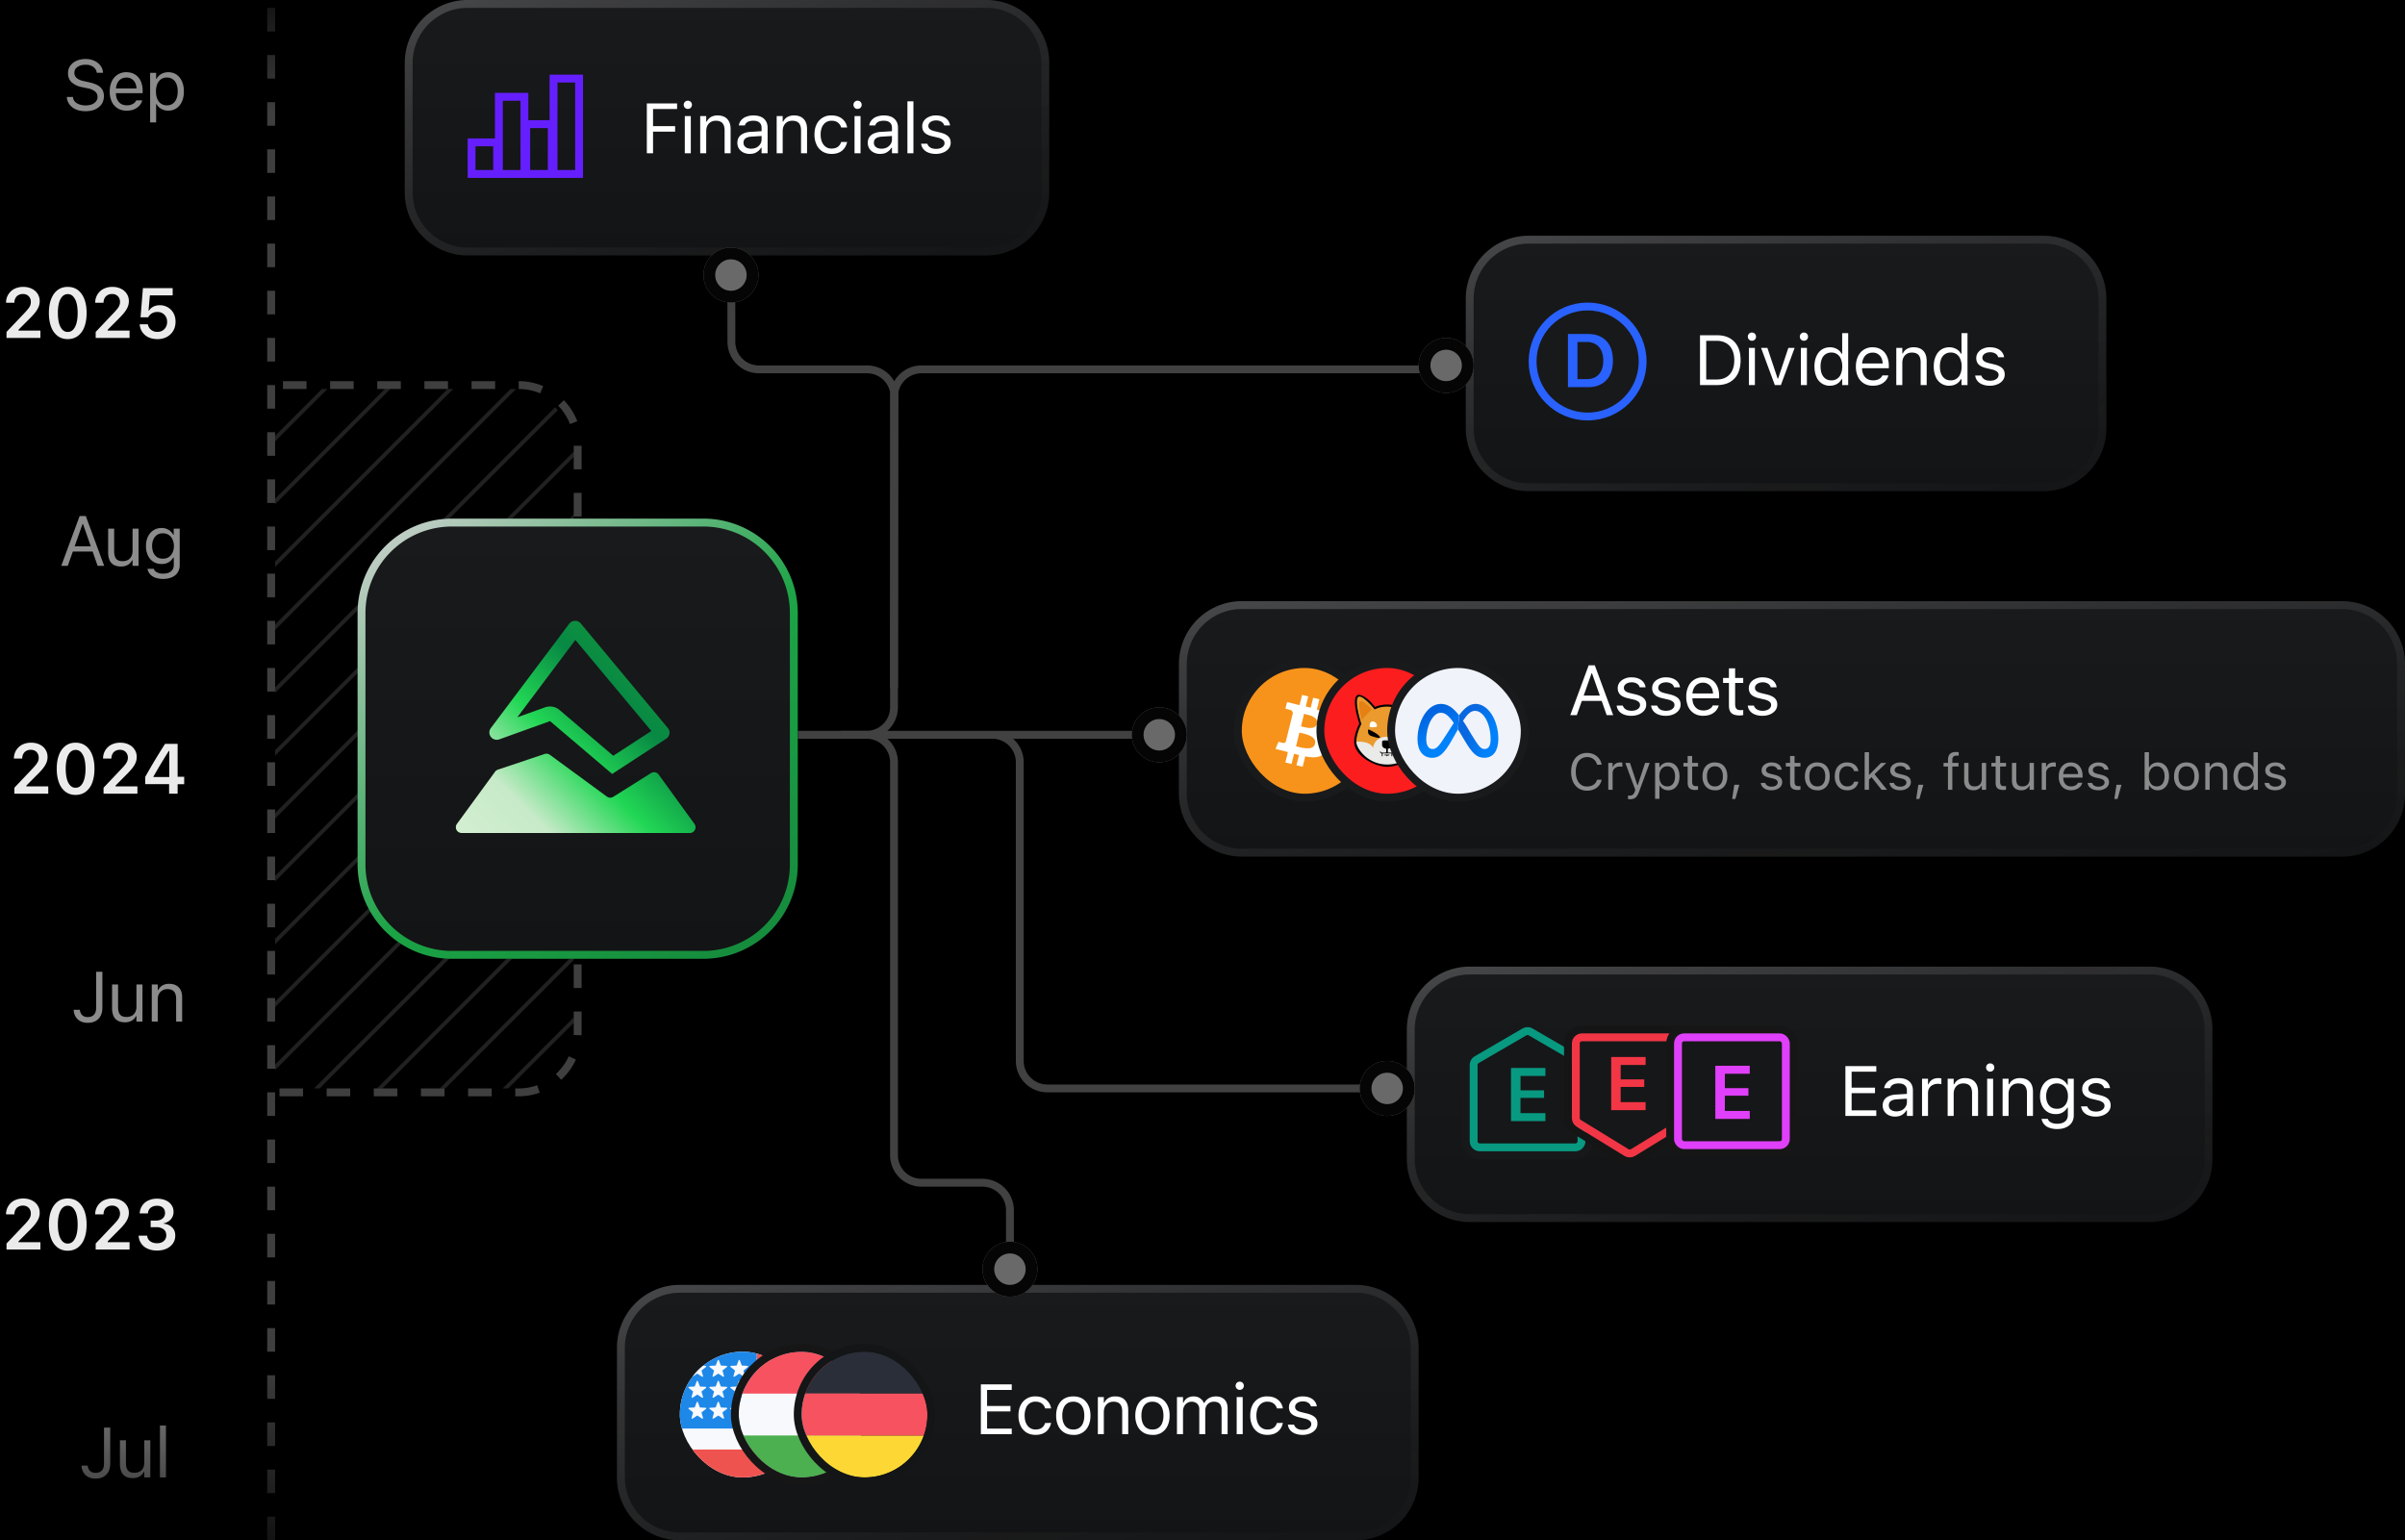 <svg xmlns="http://www.w3.org/2000/svg" width="612" height="392" fill="none" viewBox="0 0 612 392"><path fill="#000" d="M0 0h612v392H0z"/><path stroke="#414141" stroke-width="2" d="M214 187h120M214 187h38.5a7 7 0 0 1 7 7v76a7 7 0 0 0 7 7H392M214 187h6.5a7 7 0 0 0 7-7v-79a7 7 0 0 1 7-7H374"/><path stroke="#414141" stroke-width="2" d="M203 187h17.5a7 7 0 0 1 7 7v100a7 7 0 0 0 7 7H250a7 7 0 0 1 7 7v37M227.5 175l.12-73.99a7 7 0 0 0-7-7.01h-27.5a7 7 0 0 1-7-6.99L186 6"/><g stroke="#414141" clip-path="url(#a1trm4gwj)" opacity=".5"><path d="M118.27 63.35-19.62 201.24M126.27 71.35-11.62 209.24M134.27 79.35-3.62 217.24M142.27 87.35 4.38 225.24M150.27 95.35 12.38 233.24M158.27 103.35 20.38 241.24M166.27 111.35 28.38 249.24M174.27 119.35 36.38 257.24M182.27 127.35 44.38 265.24M190.27 135.35 52.38 273.24M198.27 143.35 60.38 281.24M206.27 151.35 68.38 289.24M214.27 159.35 76.38 297.24M222.27 167.35 84.38 305.24M230.27 175.35 92.38 313.24"/></g><path stroke="#696969" stroke-dasharray="6 6" stroke-width="2" d="M72 98h60a15 15 0 0 1 15 15v150a15 15 0 0 1-15 15H70" opacity=".6"/><path fill="#EBEBEB" d="M1.66 86v-1.53l4.05-4.26q.85-.87 1.3-1.43.47-.55.66-1 .18-.45.18-.92v-.02q0-.6-.25-1.04a1.7 1.7 0 0 0-.7-.72q-.45-.26-1.08-.26t-1.13.28q-.5.27-.76.78-.27.48-.27 1.14l-.01.03H1.54v-.03a3.9 3.9 0 0 1 2.1-3.5 5 5 0 0 1 2.3-.51q1.2 0 2.14.47.95.45 1.47 1.27.55.81.55 1.89v.03q0 .72-.27 1.4t-.9 1.49-1.77 1.9l-3.05 3.07.6-1.02v1.02l-.6-.4h6.17V86zM17.23 86.3q-1.5 0-2.56-.8a5 5 0 0 1-1.65-2.3q-.58-1.5-.58-3.54v-.01q0-2.06.58-3.54.57-1.48 1.65-2.3 1.07-.8 2.56-.8 1.5 0 2.58.8 1.07.82 1.65 2.3.58 1.5.58 3.54v.01q0 2.05-.58 3.55a5 5 0 0 1-1.65 2.29q-1.07.8-2.58.8m0-1.82q.81 0 1.37-.58t.86-1.65.3-2.59v-.01q0-1.5-.3-2.58a4 4 0 0 0-.86-1.64 1.8 1.8 0 0 0-1.37-.58q-.78 0-1.35.58-.56.57-.86 1.64t-.29 2.58v.01q0 1.5.29 2.59.3 1.06.86 1.65t1.35.58M24.35 86v-1.53l4.04-4.26q.85-.87 1.31-1.43.48-.55.65-1 .2-.45.19-.92v-.02q0-.6-.25-1.04a1.7 1.7 0 0 0-.7-.72q-.45-.26-1.08-.26t-1.13.28q-.5.27-.76.78-.27.48-.27 1.14l-.01.03h-2.11v-.03a3.9 3.9 0 0 1 2.1-3.5 5 5 0 0 1 2.3-.51q1.2 0 2.14.47.94.45 1.47 1.27.55.81.55 1.89v.03q0 .72-.27 1.4t-.9 1.49q-.65.8-1.77 1.9l-3.05 3.07.6-1.02v1.02l-.6-.4h6.17V86zM40.04 86.3q-1.3 0-2.27-.47a3.84 3.84 0 0 1-2.21-3.19l-.01-.11h2.09v.07q.1.5.42.94a2.4 2.4 0 0 0 1.99.92q.73 0 1.29-.32.55-.33.87-.9t.32-1.32v-.02q0-.73-.32-1.3t-.87-.88q-.56-.33-1.28-.33-.53 0-.98.16a2.5 2.5 0 0 0-1.37 1.2h-1.94l.6-7.43h7.57v1.85h-5.8l-.34 3.86h.14q.26-.43.67-.73.4-.3.91-.46.52-.16 1.1-.16a4 4 0 0 1 2.1.54q.91.54 1.43 1.48t.52 2.16v.02q0 1.3-.59 2.31-.6 1-1.63 1.56-1.05.56-2.41.56M3.66 202v-1.53l4.05-4.26q.84-.87 1.3-1.43t.66-1 .18-.92v-.02q0-.6-.25-1.04a1.7 1.7 0 0 0-.7-.72q-.45-.26-1.08-.26t-1.13.28q-.5.27-.76.78-.27.48-.27 1.14l-.01.03H3.54v-.03a3.9 3.9 0 0 1 2.1-3.5 5 5 0 0 1 2.3-.51q1.2 0 2.14.47.95.45 1.47 1.27.55.82.55 1.89v.03q0 .72-.27 1.4t-.9 1.49-1.77 1.9l-3.05 3.07.6-1.02v1.02l-.6-.4h6.17V202zM19.23 202.3q-1.5 0-2.56-.8a5 5 0 0 1-1.65-2.3q-.58-1.5-.58-3.54v-.01q0-2.06.58-3.54.57-1.48 1.65-2.3 1.07-.8 2.56-.8 1.5 0 2.58.8 1.07.82 1.65 2.3.58 1.5.58 3.54v.01q0 2.05-.58 3.55a5 5 0 0 1-1.65 2.29q-1.07.8-2.58.8m0-1.82q.81 0 1.37-.58.56-.59.86-1.65.3-1.09.3-2.59v-.01q0-1.5-.3-2.58a4 4 0 0 0-.86-1.64 1.8 1.8 0 0 0-1.37-.58q-.78 0-1.35.58-.56.56-.86 1.64t-.29 2.58v.01q0 1.5.29 2.59.3 1.06.86 1.65t1.35.58M26.35 202v-1.53l4.04-4.26q.85-.87 1.31-1.43t.65-1 .19-.92v-.02q0-.6-.25-1.04a1.7 1.7 0 0 0-.7-.72q-.45-.26-1.08-.26t-1.13.28q-.5.27-.76.78-.27.48-.27 1.14l-.01.03h-2.11v-.03a3.9 3.9 0 0 1 2.1-3.5 5 5 0 0 1 2.3-.51q1.2 0 2.14.47.94.45 1.47 1.27.55.82.55 1.89v.03q0 .72-.27 1.4t-.9 1.49q-.65.8-1.77 1.9l-3.05 3.07.6-1.02v1.02l-.6-.4h6.17V202zM43.03 202v-2.44h-6.07v-1.85a162 162 0 0 1 5.04-8.4h3.2v8.38h1.67v1.88H45.2V202zm-3.98-4.25h4.03v-6.62h-.13l-.78 1.23-1.59 2.62-1.53 2.64zM1.66 318v-1.53l4.05-4.26q.85-.87 1.3-1.43.47-.55.66-1 .18-.44.18-.92v-.02q0-.6-.25-1.04a1.7 1.7 0 0 0-.7-.72q-.45-.26-1.08-.26t-1.13.28q-.5.27-.76.77-.27.5-.27 1.15l-.01.03H1.54v-.03a3.9 3.9 0 0 1 2.1-3.5 5 5 0 0 1 2.3-.51q1.2 0 2.14.47.95.45 1.47 1.27.55.83.55 1.89v.03q0 .72-.27 1.4t-.9 1.49-1.77 1.9l-3.05 3.07.6-1.02v1.02l-.6-.4h6.17V318zM17.23 318.3q-1.5 0-2.56-.8a5 5 0 0 1-1.65-2.3q-.58-1.5-.58-3.54v-.01q0-2.06.58-3.54.57-1.48 1.65-2.3 1.07-.8 2.56-.8 1.5 0 2.58.8 1.07.82 1.65 2.3.58 1.5.58 3.54v.01q0 2.06-.58 3.54a5 5 0 0 1-1.65 2.3q-1.07.8-2.58.8m0-1.82q.81 0 1.37-.58.56-.59.86-1.65.3-1.08.3-2.59v-.01q0-1.5-.3-2.58a4 4 0 0 0-.86-1.64 1.8 1.8 0 0 0-1.37-.58q-.78 0-1.35.58-.56.57-.86 1.64t-.29 2.58v.01q0 1.5.29 2.59.3 1.06.86 1.65t1.35.58M24.35 318v-1.53l4.04-4.26q.85-.87 1.31-1.43.48-.55.65-1 .2-.44.19-.92v-.02q0-.6-.25-1.04a1.7 1.7 0 0 0-.7-.72q-.45-.26-1.08-.26t-1.13.28q-.5.27-.76.77-.27.5-.27 1.15l-.01.03h-2.11v-.03a3.9 3.9 0 0 1 2.1-3.5 5 5 0 0 1 2.3-.51q1.2 0 2.14.47.94.45 1.47 1.27.55.83.55 1.89v.03q0 .72-.27 1.4t-.9 1.49q-.65.8-1.77 1.9l-3.05 3.07.6-1.02v1.02l-.6-.4h6.17V318zM39.96 318.26q-1.36 0-2.38-.47a3.74 3.74 0 0 1-2.29-3.2v-.12h2.16l.01.1q.06.53.37.94.33.42.87.65.55.24 1.25.24.72 0 1.24-.25t.82-.7.3-1.05v-.01q0-1-.68-1.54a3 3 0 0 0-1.84-.54h-1.45v-1.68h1.4q.69 0 1.19-.25t.79-.67q.27-.42.28-.98v-.02q0-.59-.25-1-.24-.4-.7-.63t-1.12-.22q-.63 0-1.13.23a1.9 1.9 0 0 0-1.14 1.62l-.01.09h-2.1v-.1q.1-1.11.67-1.91.56-.82 1.52-1.27a5 5 0 0 1 2.2-.46q1.28 0 2.23.43.95.42 1.46 1.17.53.75.53 1.75v.02a2.8 2.8 0 0 1-1.26 2.38q-.6.4-1.32.55v.05q1.35.13 2.19.93t.83 2.1v.03q0 1.1-.59 1.97a4 4 0 0 1-1.62 1.33q-1.05.49-2.43.49"/><path fill="#8C8C8C" d="M21.76 28.3q-1.4 0-2.43-.45a4 4 0 0 1-1.63-1.25 3.6 3.6 0 0 1-.7-1.83v-.1h1.57l.01.1q.06.65.49 1.1.42.45 1.14.71a5 5 0 0 0 3.16-.01q.67-.29 1.07-.78.38-.48.38-1.13 0-.8-.58-1.34a4 4 0 0 0-1.89-.83l-1.4-.3a5.5 5.5 0 0 1-2.78-1.3 3.1 3.1 0 0 1-.86-2.28q0-1.05.57-1.87.57-.81 1.57-1.26 1.02-.46 2.32-.46 1.28 0 2.24.46.98.45 1.55 1.22.58.76.64 1.71l.01.12h-1.58l-.02-.11q-.08-.56-.45-1-.37-.45-.99-.7-.6-.26-1.44-.24-.8 0-1.42.25-.64.25-1.02.7-.36.47-.36 1.13 0 .77.56 1.28a4 4 0 0 0 1.85.8l1.4.32q1.34.3 2.14.76a3 3 0 0 1 1.18 1.14q.38.66.38 1.58 0 1.2-.58 2.06a4 4 0 0 1-1.63 1.33q-1.05.47-2.47.47M32.26 28.17q-1.35 0-2.32-.6a4 4 0 0 1-1.5-1.69 6 6 0 0 1-.52-2.57v-.01q0-1.47.52-2.58A4 4 0 0 1 29.92 19a4 4 0 0 1 2.24-.62q1.29 0 2.22.6.94.59 1.42 1.65.5 1.07.5 2.48v.6h-7.58V22.5h6.8l-.76 1.12V23q0-1.12-.33-1.84a2.4 2.4 0 0 0-2.28-1.42q-.75 0-1.36.37-.6.36-.95 1.1a4 4 0 0 0-.35 1.79v.6q0 1.02.34 1.73.34.7.97 1.1.63.37 1.5.37.64 0 1.1-.17.48-.18.8-.45.3-.27.42-.56l.04-.08h1.53l-.02.07a3 3 0 0 1-.44.95q-.3.45-.81.82-.49.36-1.16.58-.68.2-1.5.2M38.2 31.16V18.54h1.53v1.51h.13a3 3 0 0 1 1.73-1.47q.56-.2 1.22-.2 1.2 0 2.1.6.88.61 1.38 1.7.5 1.11.5 2.58v.02q0 1.49-.5 2.58-.5 1.1-1.39 1.7t-2.09.6q-.65 0-1.23-.2a4 4 0 0 1-1.02-.58q-.45-.36-.7-.87h-.13v4.65zm4.26-4.35q.87 0 1.48-.42.62-.44.95-1.22.33-.8.33-1.89v-.02q0-1.1-.33-1.9a2.6 2.6 0 0 0-.95-1.2q-.6-.43-1.48-.43-.85 0-1.48.43-.61.44-.96 1.22a5 5 0 0 0-.33 1.88v.02q0 1.08.33 1.88.34.8.96 1.22.63.43 1.48.43M15.59 144l4.68-12.68h1.2v2.04H21L17.25 144zm2.12-3.63.49-1.34h5.73l.5 1.34zm7.13 3.63-3.72-10.64v-2.04h.71L26.51 144zM30.78 144.17q-1.07 0-1.8-.4a2.6 2.6 0 0 1-1.1-1.2 5 5 0 0 1-.36-1.9v-6.13h1.53v5.76q0 1.26.5 1.89t1.63.62a3 3 0 0 0 1.09-.18q.49-.18.8-.53.34-.34.5-.84t.16-1.12v-5.6h1.53V144h-1.53v-1.4h-.13q-.24.48-.64.85-.39.34-.94.53-.54.2-1.24.19M41.52 147.34a6 6 0 0 1-2-.33 3 3 0 0 1-1.35-.9 2.7 2.7 0 0 1-.63-1.35l.01-.01h1.59q.14.55.75.88.6.36 1.63.36 1.27 0 1.98-.58.72-.58.72-1.63v-1.88h-.14a3.2 3.2 0 0 1-2.97 1.63q-1.2 0-2.11-.58-.9-.59-1.37-1.61a5.5 5.5 0 0 1-.48-2.37v-.01q0-1.34.48-2.36.5-1.04 1.39-1.63.9-.6 2.12-.6.67 0 1.24.22.56.21.99.6.44.38.73.92h.1v-1.57h1.53v9.32q0 1.05-.52 1.84-.5.78-1.45 1.2-.96.44-2.24.44m-.08-5.16a2.7 2.7 0 0 0 1.5-.4q.63-.42.96-1.14.35-.72.35-1.67v-.01q0-.94-.35-1.68a2.7 2.7 0 0 0-.95-1.14 2.7 2.7 0 0 0-1.5-.41 2.6 2.6 0 0 0-1.5.41q-.6.42-.92 1.15a4 4 0 0 0-.32 1.67v.01q0 .95.32 1.67t.93 1.14q.6.4 1.48.4M22.32 260.3q-.83 0-1.47-.24a3.1 3.1 0 0 1-1.8-1.68q-.25-.57-.3-1.26l-.01-.13h1.58v.1q.06.46.29.87t.65.64q.42.24 1.05.24 1.05 0 1.6-.6.56-.62.56-1.78v-9.14h1.58v9.16q0 1.2-.45 2.05-.44.85-1.27 1.31t-2.01.46M31.78 260.17q-1.08 0-1.8-.4a2.6 2.6 0 0 1-1.1-1.2 5 5 0 0 1-.36-1.9v-6.13h1.53v5.76q0 1.26.49 1.89.5.63 1.63.62a3 3 0 0 0 1.1-.18q.48-.18.8-.53t.49-.84.16-1.12v-5.6h1.53V260h-1.53v-1.4h-.13q-.24.48-.63.85a3 3 0 0 1-.94.53q-.55.2-1.24.19M38.62 260v-9.46h1.52v1.42h.14q.36-.75 1.03-1.16a3.3 3.3 0 0 1 1.74-.42q1.59 0 2.44.91.86.9.86 2.58V260h-1.53v-5.76q0-1.28-.54-1.9-.54-.6-1.67-.61-.75 0-1.3.33-.55.32-.87.92-.3.59-.3 1.42v5.6zM24.32 376.3q-.83 0-1.47-.24a3.1 3.1 0 0 1-1.8-1.68q-.25-.57-.3-1.26l-.01-.13h1.58v.1q.06.46.29.87t.65.64q.42.24 1.05.24 1.05 0 1.6-.6.56-.62.56-1.78v-9.14h1.58v9.16q0 1.2-.45 2.05-.44.85-1.27 1.31t-2.01.46m9.46-.13q-1.08 0-1.8-.4a2.6 2.6 0 0 1-1.1-1.2 5 5 0 0 1-.36-1.9v-6.13h1.53v5.76q0 1.26.49 1.89.5.63 1.63.62a3 3 0 0 0 1.1-.18q.48-.18.8-.53t.49-.84.16-1.12v-5.6h1.53V376h-1.53v-1.4h-.13q-.24.48-.63.85a3 3 0 0 1-.94.53q-.55.2-1.24.19m6.92-.17v-13.21h1.53V376z"/><path fill="url(#b1trm4gwj)" d="M300 169a16 16 0 0 1 16-16h280a16 16 0 0 1 16 16v33a16 16 0 0 1-16 16H316a16 16 0 0 1-16-16z"/><path fill="url(#c1trm4gwj)" fill-opacity=".2" d="M596 216v2H316v-2zm14-14v-33a14 14 0 0 0-14-14H316a14 14 0 0 0-14 14v33a14 14 0 0 0 14 14v2h-.41A16 16 0 0 1 300 202.4L300 202v-33a16 16 0 0 1 15.59-16H596.4A16 16 0 0 1 612 169v33.41A16 16 0 0 1 596.4 218H596v-2a14 14 0 0 0 14-14"/><path fill="#fff" d="m399.59 182 4.68-12.68h1.2v2.04H405L401.25 182zm2.12-3.63.49-1.34h5.73l.5 1.34zm7.14 3.63-3.73-10.64v-2.04h.71l4.68 12.68zM415.13 182.17q-1.06 0-1.87-.32a3 3 0 0 1-1.3-.9q-.48-.6-.57-1.38h1.57q.19.6.74.96.57.36 1.48.36.64 0 1.12-.18.48-.2.76-.52.28-.33.28-.76v-.01q0-.5-.38-.82a3 3 0 0 0-1.25-.56l-1.47-.35a5 5 0 0 1-1.46-.54q-.57-.34-.84-.84a2.4 2.4 0 0 1-.28-1.17v-.01q0-.8.46-1.42t1.26-.97a4 4 0 0 1 1.8-.36q1 0 1.76.31.77.3 1.24.89.46.57.57 1.34h-1.5q-.14-.56-.68-.92a2.5 2.5 0 0 0-1.4-.35q-.55 0-1 .19-.43.17-.69.49-.25.3-.25.73v.01q0 .32.17.57.16.24.5.43.36.18.91.32l1.46.35q1.33.33 1.99.94t.65 1.62v.02q0 .84-.5 1.49-.5.63-1.36 1a5 5 0 0 1-1.92.36M423.89 182.17q-1.06 0-1.87-.32a3 3 0 0 1-1.3-.9q-.47-.6-.57-1.38h1.57q.2.6.74.96.57.36 1.48.36.64 0 1.12-.18.49-.2.76-.52.28-.33.28-.76v-.01q0-.5-.38-.82a3 3 0 0 0-1.25-.56l-1.47-.35a5 5 0 0 1-1.46-.54q-.57-.34-.84-.84a2.4 2.4 0 0 1-.27-1.17v-.01q0-.8.45-1.42.46-.62 1.26-.97a4 4 0 0 1 1.8-.36q1 0 1.76.31.77.3 1.24.89.46.57.57 1.34H426a1.5 1.5 0 0 0-.68-.92 2.5 2.5 0 0 0-1.4-.35q-.55 0-1 .19-.44.17-.69.49-.25.3-.25.73v.01q0 .32.17.57.16.24.5.43.36.18.91.32l1.46.35q1.34.33 1.99.94t.65 1.62v.02q0 .84-.5 1.49-.5.63-1.36 1a5 5 0 0 1-1.92.36M433.43 182.17q-1.35 0-2.32-.6a4 4 0 0 1-1.5-1.69 6 6 0 0 1-.51-2.57v-.01a6 6 0 0 1 .52-2.58 4 4 0 0 1 1.47-1.72 4 4 0 0 1 2.25-.62q1.3 0 2.2.6.94.58 1.43 1.66.5 1.05.5 2.47v.6h-7.58v-1.22h6.8l-.75 1.11v-.6q0-1.12-.34-1.84a2.4 2.4 0 0 0-2.27-1.42q-.77 0-1.37.37-.6.36-.95 1.1a4 4 0 0 0-.35 1.79v.6q0 1.02.34 1.73.35.7.97 1.1.63.38 1.5.38.64 0 1.11-.18t.79-.45.43-.56l.03-.08h1.53l-.02.07a3 3 0 0 1-.44.95q-.3.45-.8.82t-1.17.58q-.66.2-1.5.2M442.72 182.08q-1.45 0-2.11-.59-.65-.6-.65-1.94v-5.74h-1.49v-1.27h1.49v-2.45h1.58v2.45h2.06v1.27h-2.06v5.37q0 .82.32 1.19.31.35 1.04.36a6 6 0 0 0 .7-.04v1.3a9 9 0 0 1-.88.09M448.48 182.17q-1.05 0-1.86-.32a3 3 0 0 1-1.3-.9q-.48-.6-.57-1.38h1.56q.2.6.75.96.57.36 1.48.36.63 0 1.11-.18.5-.2.77-.52.28-.33.28-.76v-.01q0-.5-.39-.82a3 3 0 0 0-1.25-.56l-1.46-.35a5 5 0 0 1-1.46-.54q-.57-.34-.85-.84a2.4 2.4 0 0 1-.27-1.17v-.01q0-.8.46-1.42a3 3 0 0 1 1.25-.97 4 4 0 0 1 1.8-.36q1 0 1.76.31.78.3 1.24.89.48.57.57 1.34h-1.5q-.14-.56-.68-.92a2.5 2.5 0 0 0-1.4-.35q-.55 0-1 .19-.42.17-.68.49-.25.3-.25.73v.01q0 .32.16.57.17.24.51.43.36.18.9.32l1.47.35q1.33.33 1.98.94t.65 1.62v.02q0 .84-.5 1.49-.5.63-1.35 1a5 5 0 0 1-1.93.36"/><g fill="#fff" opacity=".5"><path d="M403.86 201.22a4 4 0 0 1-2.16-.59 4 4 0 0 1-1.4-1.66 6 6 0 0 1-.49-2.54v-.01q0-1.49.5-2.55.49-1.08 1.39-1.66a4 4 0 0 1 2.15-.59q.97 0 1.75.38.8.38 1.3 1.05.52.67.66 1.54l-.01.02h-1.15v-.02a2.5 2.5 0 0 0-2.55-1.91 2.6 2.6 0 0 0-2.51 1.75 5 5 0 0 0-.35 1.99v.01q0 1.14.35 1.98t.99 1.3 1.53.45q.63 0 1.16-.2t.87-.6q.36-.38.5-.9l.01-.02h1.16v.02a3.2 3.2 0 0 1-1.95 2.41q-.78.35-1.75.35M409.26 201v-6.84h1.1v1.01h.1q.2-.54.67-.83.47-.3 1.16-.3.16 0 .31.02l.24.02v1.07a3 3 0 0 0-.68-.06 2 2 0 0 0-.93.21 1.6 1.6 0 0 0-.64.58q-.23.38-.23.88V201zM414.78 203.4a3 3 0 0 1-.5-.04v-.9l.23.02h.24q.45 0 .76-.24.3-.24.5-.83l.12-.4-2.53-6.85h1.18l2.1 6.32-.43-.7h.52l-.44.7 2.1-6.32h1.16l-2.67 7.26q-.28.77-.6 1.2-.3.43-.72.6a3 3 0 0 1-1.02.18M421.17 203.29v-9.13h1.1v1.09h.1a2.3 2.3 0 0 1 1.26-1.07q.4-.14.88-.14.88 0 1.51.44.65.44 1 1.23.36.8.36 1.86v.02q0 1.06-.35 1.86-.37.8-1 1.23-.65.44-1.52.44-.46 0-.89-.15-.41-.15-.73-.41a2 2 0 0 1-.51-.64h-.1v3.37zm3.09-3.15q.63 0 1.07-.3t.68-.88q.24-.59.24-1.37v-.02q0-.8-.24-1.37a2 2 0 0 0-.68-.87q-.44-.32-1.07-.32t-1.07.31q-.45.31-.7.89-.24.57-.24 1.36v.02q0 .78.24 1.36.25.58.7.88t1.07.31M431.46 201.05q-1.05 0-1.53-.43-.47-.42-.47-1.4v-4.15h-1.08v-.91h1.08v-1.77h1.14v1.77h1.5v.91h-1.5v3.87q0 .6.23.87t.76.26h.25l.26-.02v.94zM436.4 201.12q-.97 0-1.69-.43-.7-.43-1.09-1.22a4 4 0 0 1-.38-1.88v-.02q0-1.1.38-1.89.4-.8 1.1-1.22a3 3 0 0 1 1.68-.42q.98 0 1.68.42.7.43 1.09 1.22.38.8.38 1.9t-.38 1.89a2.8 2.8 0 0 1-2.77 1.65m0-.98q.65 0 1.1-.3.44-.3.68-.88.24-.57.24-1.37v-.02q0-.81-.24-1.38a2 2 0 0 0-.68-.87q-.45-.3-1.1-.3t-1.1.3-.7.87q-.23.57-.23 1.38v.02q0 .8.24 1.37t.69.88 1.1.3M440.78 203.33l.55-3.61h1.27l-1 3.61zM450.77 201.12q-.76 0-1.35-.23-.57-.23-.94-.65-.35-.41-.4-.99h1.12q.15.44.55.69.4.26 1.06.26.46 0 .81-.13.36-.14.56-.38t.2-.55v-.01q0-.35-.28-.6-.28-.24-.91-.4l-1.06-.25q-.64-.15-1.06-.39a1.6 1.6 0 0 1-.6-.6q-.2-.37-.2-.85v-.01q0-.57.33-1.02.34-.45.91-.71.58-.27 1.3-.26.72 0 1.27.22.56.23.9.64t.42.97h-1.09q-.1-.4-.5-.66-.38-.25-1-.25-.4 0-.73.13-.3.13-.5.36a1 1 0 0 0-.18.53v.01q0 .23.12.4a1 1 0 0 0 .37.32q.26.14.66.23l1.05.26q.96.23 1.44.67.47.44.47 1.17v.02q0 .6-.36 1.08-.36.46-.98.72t-1.4.26M457.52 201.05q-1.06 0-1.53-.43-.48-.42-.47-1.4v-4.15h-1.08v-.91h1.08v-1.77h1.14v1.77h1.5v.91h-1.5v3.87q0 .6.23.87.22.27.76.26h.25l.26-.02v.94zM462.45 201.12q-.97 0-1.68-.43-.7-.43-1.1-1.22a4 4 0 0 1-.37-1.88v-.02q0-1.1.38-1.89.39-.8 1.09-1.22a3 3 0 0 1 1.68-.42q.97 0 1.68.42.71.43 1.09 1.22.39.8.39 1.9t-.39 1.89a2.8 2.8 0 0 1-2.77 1.65m0-.98q.65 0 1.1-.3t.69-.88.24-1.37v-.02q0-.81-.24-1.38a2 2 0 0 0-.69-.87q-.45-.3-1.1-.3t-1.1.3-.69.87q-.24.57-.23 1.38v.02q0 .8.23 1.37t.7.88q.44.3 1.1.3M470.04 201.12q-.96 0-1.66-.44-.7-.43-1.1-1.24a4 4 0 0 1-.38-1.88v-.01q0-1.07.38-1.86a2.9 2.9 0 0 1 2.76-1.65q.83 0 1.43.29a2.5 2.5 0 0 1 1.43 1.88v.04h-1.1v-.02a1.6 1.6 0 0 0-.58-.86q-.45-.36-1.18-.36a1.8 1.8 0 0 0-1.77 1.2q-.24.56-.24 1.34v.01q0 .78.25 1.37.25.58.7.9.45.3 1.06.31.68 0 1.13-.3t.62-.87l.02-.03h1.09l-.01.06q-.14.62-.5 1.1t-.94.75a3 3 0 0 1-1.4.27M474.5 201v-9.56h1.1V201zm4.31 0-2.67-3.35.81-.7 3.25 4.05zm-3.34-2.46-.05-1.4h.29l2.96-2.98H480l-3.25 3.13-.27.26zM483.51 201.12q-.75 0-1.34-.23t-.94-.65q-.35-.41-.41-.99h1.13q.13.44.54.69.41.26 1.06.26.46 0 .81-.13.36-.14.56-.38t.2-.55v-.01q0-.35-.27-.6-.29-.24-.92-.4l-1.06-.25q-.63-.15-1.05-.39a1.6 1.6 0 0 1-.61-.6q-.2-.37-.2-.85v-.01q0-.57.33-1.02.34-.45.92-.71.57-.27 1.3-.26.72 0 1.27.22.56.23.9.64t.41.97h-1.08q-.1-.4-.5-.66-.4-.25-1-.25-.42 0-.73.13-.32.13-.5.36a1 1 0 0 0-.19.53v.01q0 .23.12.4a1 1 0 0 0 .38.32q.26.14.65.23l1.06.26q.96.23 1.43.67.48.44.48 1.17v.02q0 .6-.37 1.08-.36.46-.98.72-.61.26-1.4.26M487.61 203.33l.56-3.61h1.26l-1 3.61zM495.7 201v-5.93h-1.13v-.91h1.14v-.76q0-.7.22-1.13.23-.46.67-.67t1.1-.22a4 4 0 0 1 .73.06v.88l-.23-.02h-.28q-.6 0-.85.28-.26.28-.26.85v.73h1.56v.91h-1.56V201zM502.18 201.12q-.78 0-1.3-.3a2 2 0 0 1-.8-.85 3 3 0 0 1-.26-1.38v-4.43h1.1v4.16q0 .92.36 1.37t1.18.45q.45 0 .8-.13.34-.14.58-.38.24-.25.35-.61.12-.36.12-.81v-4.05h1.1V201h-1.1v-1.02h-.1a2 2 0 0 1-.45.62q-.3.25-.69.39-.39.13-.9.13M509.83 201.05q-1.05 0-1.53-.43-.47-.42-.47-1.4v-4.15h-1.08v-.91h1.08v-1.77h1.14v1.77h1.5v.91h-1.5v3.87q0 .6.23.87.22.27.76.26h.25l.26-.02v.94zM514.33 201.12q-.77 0-1.3-.3a2 2 0 0 1-.8-.85 3 3 0 0 1-.25-1.38v-4.43h1.1v4.16q0 .92.36 1.37t1.18.45q.44 0 .8-.13.34-.14.58-.38.23-.25.35-.61t.12-.81v-4.05h1.1V201h-1.1v-1.02h-.1q-.17.36-.46.62-.28.25-.68.39-.39.13-.9.13M519.56 201v-6.84h1.1v1.01h.1q.2-.54.67-.83.47-.3 1.16-.3.15 0 .31.02l.24.02v1.07a3 3 0 0 0-.68-.06 2 2 0 0 0-.93.21 1.6 1.6 0 0 0-.64.58q-.23.38-.23.88V201zM527.03 201.12q-.98 0-1.68-.43-.7-.44-1.08-1.22a4 4 0 0 1-.37-1.87q0-1.06.37-1.86a3 3 0 0 1 1.07-1.25q.69-.45 1.62-.45t1.6.43 1.03 1.2.36 1.8v.43h-5.48V197h4.92l-.55.81v-.44q0-.81-.24-1.32a1.7 1.7 0 0 0-1.64-1.04q-.55 0-1 .27-.42.27-.68.8-.25.52-.25 1.3v.43q0 .73.24 1.25a1.8 1.8 0 0 0 1.79 1.07q.46 0 .8-.13t.57-.32q.23-.2.3-.4l.03-.06h1.1v.05a2 2 0 0 1-.32.68q-.22.32-.58.59-.36.25-.84.42-.49.15-1.09.15M533.94 201.12q-.76 0-1.35-.23-.58-.23-.94-.65-.35-.41-.41-.99h1.13q.14.44.54.69.41.26 1.06.26.46 0 .82-.13.35-.14.56-.38.2-.24.2-.55v-.01q0-.35-.28-.6-.29-.24-.91-.4l-1.07-.25q-.63-.15-1.05-.39a1.6 1.6 0 0 1-.6-.6q-.2-.37-.2-.85v-.01q0-.57.32-1.02.34-.45.92-.71.58-.27 1.3-.26.72 0 1.27.22.55.23.9.64.33.42.41.97h-1.08q-.1-.4-.5-.66-.39-.25-1-.25-.42 0-.73.13-.32.13-.5.36a1 1 0 0 0-.18.53v.01q0 .23.12.4a1 1 0 0 0 .37.32q.26.14.65.23l1.06.26q.96.23 1.43.67.48.44.48 1.17v.02q0 .6-.36 1.08-.36.46-.99.72-.6.26-1.4.26M538.04 203.33l.55-3.61h1.26l-1 3.61zM549.08 201.12a2.36 2.36 0 0 1-1.6-.56q-.33-.27-.54-.65h-.1V201h-1.1v-9.56h1.1v3.8h.1q.2-.37.51-.64.33-.27.74-.41.42-.15.89-.15.87 0 1.5.44.65.43 1.01 1.23t.36 1.86v.02q0 1.06-.36 1.86t-1 1.23q-.64.44-1.51.44m-.26-.98q.63 0 1.07-.3t.68-.88q.24-.59.25-1.37v-.02q0-.8-.25-1.37a2 2 0 0 0-.68-.87q-.44-.32-1.07-.32-.62 0-1.07.31t-.7.89-.23 1.36v.02q0 .78.24 1.36t.69.88 1.07.31M556.4 201.12q-.98 0-1.69-.43-.7-.43-1.1-1.22a4 4 0 0 1-.37-1.88v-.02q0-1.1.38-1.89.38-.8 1.1-1.22a3 3 0 0 1 1.67-.42q.98 0 1.69.42.7.43 1.08 1.22.39.8.39 1.9t-.39 1.89a2.8 2.8 0 0 1-2.77 1.65m0-.98q.65 0 1.1-.3.44-.3.68-.88.24-.57.24-1.37v-.02q0-.81-.24-1.38a2 2 0 0 0-.69-.87q-.44-.3-1.1-.3-.65 0-1.1.3t-.69.87q-.23.57-.23 1.38v.02q0 .8.23 1.37t.7.88q.44.3 1.1.3M561.18 201v-6.84h1.1v1.03h.11q.25-.55.75-.85t1.24-.3q1.15 0 1.77.66.63.65.63 1.87V201h-1.1v-4.16q0-.93-.4-1.37-.39-.46-1.2-.46-.56 0-.95.24-.4.24-.63.67-.21.42-.21 1.03V201zM571.22 201.12a2.6 2.6 0 0 1-2.5-1.67 5 5 0 0 1-.37-1.86v-.02q0-1.06.36-1.86t1-1.24 1.51-.43a2.5 2.5 0 0 1 1.63.56q.33.28.5.64h.1v-3.8h1.11V201h-1.1v-1.1h-.1q-.21.39-.53.66a2.4 2.4 0 0 1-1.6.56m.26-.98q.62 0 1.07-.3.45-.32.7-.89.23-.57.23-1.36v-.02q0-.8-.24-1.36t-.69-.89q-.45-.3-1.07-.3t-1.08.3q-.44.3-.68.88a4 4 0 0 0-.24 1.37v.02q0 .78.24 1.37.24.57.68.88.45.3 1.08.3M578.95 201.12q-.75 0-1.34-.23t-.94-.65q-.35-.41-.41-.99h1.13q.13.44.54.69.41.26 1.06.26.46 0 .81-.13.36-.14.56-.38t.2-.55v-.01q0-.35-.27-.6-.29-.24-.92-.4l-1.06-.25q-.64-.15-1.05-.39a1.6 1.6 0 0 1-.61-.6q-.2-.37-.2-.85v-.01q0-.57.33-1.02.34-.45.92-.71.58-.27 1.3-.26.72 0 1.27.22.55.23.9.64.33.42.41.97h-1.08q-.12-.4-.5-.66-.4-.25-1-.25-.42 0-.73.13-.32.13-.5.36a1 1 0 0 0-.19.53v.01q0 .23.12.4.12.19.38.32.25.14.65.23l1.05.26q.98.23 1.44.67.48.44.48 1.17v.02q0 .6-.37 1.08-.36.46-.98.72t-1.4.26"/></g><rect width="34" height="34" x="315" y="169" fill="#F7931A" rx="17"/><rect width="34" height="34" x="315" y="169" stroke="#191A1C" stroke-width="2" rx="17"/><path fill="#fff" d="M338.25 184.2c.28-1.91-1.17-2.95-3.15-3.63l.64-2.6-1.57-.4-.63 2.53-1.26-.3.63-2.55-1.57-.4-.64 2.6q-.52-.1-1-.23l-2.18-.55-.41 1.69s1.16.27 1.14.29c.63.16.75.58.73.92l-.73 2.96.16.06-.17-.05-1.03 4.16c-.07.2-.27.48-.72.37.02.03-1.14-.28-1.14-.28l-.78 1.81 2.05.51 1.12.3-.65 2.63 1.57.4.64-2.61 1.26.32-.65 2.6 1.58.4.65-2.64c2.68.52 4.7.31 5.55-2.13.68-1.97-.04-3.1-1.45-3.85 1.03-.23 1.8-.91 2-2.32m-3.6 5.08c-.48 1.97-3.77.9-4.84.64l.87-3.49c1.06.27 4.48.8 3.97 2.85m.5-5.1c-.45 1.79-3.19.88-4.08.66l.79-3.17c.88.23 3.74.64 3.28 2.51"/><rect width="34" height="34" x="336" y="169" fill="#FC1E1F" rx="17"/><rect width="34" height="34" x="336" y="169" stroke="#191A1C" stroke-width="2" rx="17"/><path fill="#EB9A2E" d="M345.07 188.8c0-1.7.83-3.7 1.25-4.5-.64-2-1.68-6.2-.72-6.95.96-.74 3.27 1.73 4.31 3.05a7 7 0 0 1 3.04-.67c1.42 0 2.75.45 3.24.67 2.79-3.12 3.95-3.33 4.19-3.05.98 1.25-.04 5.16-.68 6.95a9.4 9.4 0 0 1 1.23 4.5c0 2.52-3.62 6.13-8 6.13s-7.86-4.02-7.86-6.13"/><path fill="#E58014" d="M346.01 178.59c.45-.7 2.25 1.05 3.1 2-.5.4-1.68 1.47-2.54 2.66-.37-1.26-1-3.96-.56-4.66m10.97 2c.84-.95 2.64-2.7 3.1-2 .44.7-.2 3.4-.57 4.66a15 15 0 0 0-2.53-2.65"/><path fill="#FEFFF7" d="M350.12 185c-.5.1-.96.1-1.27.08a.3.3 0 0 1-.31-.29c-.04-.52.16-1.2.74-1.18.7.03 1.02.55 1.12.98.05.2-.08.38-.28.41"/><path fill="#EAEAE8" d="M352.5 194.83c-6.01-.92-7.46-4.41-7.43-6.04 3.1-.23 4.17.97 4.32 1.6.08-.96.89-2.88 3.46-2.88s3.38 1.92 3.47 2.88a4.3 4.3 0 0 1 4.71-1.4c-1.47 4.9-6.3 5.93-8.52 5.84"/><path fill="#000" d="M356.16 179.84c.4-.44 3.68-4 4.6-2.89 1.38 1.76.1 5.33-.58 7.29.44.75 1.2 2.51 1.2 4.51 0 3.78-5.18 6.4-8.38 6.4-3.06 0-8.39-2.71-8.4-6.4 0-1.7.85-3.72 1.3-4.58-.35-1.07-2.64-8.47.6-7.18 1.38.55 2.5 1.8 3.4 2.92.56-.25 1.72-.61 3.05-.61 1.36 0 2.61.3 3.21.54m-8.66-1.71c-.38-.31-1.36-1.17-1.9-.75a1 1 0 0 0-.2.33q-.1.25-.1.63-.05.8.13 1.86c.23 1.4.65 2.95.97 3.95l.03.09-.04.08c-.42.79-1.25 2.78-1.25 4.43 0 .48.2 1.1.59 1.75a8.5 8.5 0 0 0 7.27 4.07c2.17 0 4.1-.74 5.55-1.94 1.45-1.21 2.32-2.7 2.32-3.88a9 9 0 0 0-1.22-4.42l-.06-.09.04-.1c.32-.9.74-2.32.95-3.67q.16-1.04.13-1.88a2.3 2.3 0 0 0-.35-1.24c-.01 0-.05-.03-.18-.01q-.22.02-.72.3c-.65.4-1.64 1.22-3.06 2.79l-.1.11-.14-.06a9 9 0 0 0-3.2-.66c-1.08 0-2.2.23-3.16.73a16 16 0 0 0-2.3-2.42m6.3 10.3c.22 0 .41.2.41.43v.83c-.01.27-.24.79-1.04.86v.88l.08.1h1.05l.32-.22a.1.1 0 0 1 .15.04.1.1 0 0 1-.04.15 3 3 0 0 0-.41.3l-.02.04-.01.01v.53a.1.1 0 0 1-.1.1.1.1 0 0 1-.11-.1v-.63h-2.24v.63a.1.1 0 0 1-.1.1.1.1 0 0 1-.11-.1v-.47l-.03-.05-.05-.08-.1-.12-.26-.18a.1.1 0 0 1-.05-.14.1.1 0 0 1 .15-.04q.12.06.29.2l.05.05v-.01h1a1 1 0 0 1 .12-.17v-.82c-.77-.09-1.02-.6-1.05-.86v-.83c0-.23.2-.42.42-.42zm-.38 3.9-.15-.16-.32.3-.3-.3-.17.16-.22-.28h1.36zm-5.02-6.63c.39.16 2.52 1.2 2.75 1.88.17.5-1.41.02-2.34-.33q-.16-.06-.27-.15c-.26-.2-.41-.51-.41-.84v-.24c-.04-.16-.04-.44.27-.32m9.14 0c.3-.12.3.17.27.32v.24a1.1 1.1 0 0 1-.68.99c-.93.35-2.5.84-2.34.33.23-.67 2.36-1.72 2.75-1.88"/><rect width="34" height="34" x="354" y="169" fill="#F0F3FA" rx="17"/><rect width="34" height="34" x="354" y="169" stroke="#191A1C" stroke-width="2" rx="17"/><path fill="url(#d1trm4gwj)" fill-rule="evenodd" d="M371.28 182.03c-1.64-2.09-3.01-2.89-4.65-2.89-3.35 0-5.92 4.37-5.92 9 0 2.9 1.4 4.72 3.74 4.72 1.68 0 2.9-.8 5.04-4.57l1.51-2.67v-.05zm-6.75 8.6c.97 0 1.58-.62 3.32-3.36 0 0 .8-1.27 2.1-3.28-1.37-1.98-2.28-2.6-3.35-2.6-2 0-3.66 3.43-3.66 6.79 0 1.56.6 2.44 1.6 2.44"/><path fill="url(#e1trm4gwj)" d="m371 185.61.29-3.32-.03-.27.02.02c1.2-1.62 2.51-2.9 4.2-2.9 3.18 0 5.8 4.07 5.8 8.91 0 2.96-1.26 4.8-3.54 4.8-1.98 0-3.08-1.11-5.04-4.41l-1.01-1.7zm2.23-.7 1.2 2.01c1.89 3.05 2.36 3.7 3.36 3.7 1.03 0 1.53-.88 1.53-2.42 0-4.02-1.77-7.29-3.98-7.29-1.07 0-1.97.84-3.05 2.52q.45.67.94 1.47"/><path fill="url(#f1trm4gwj)" d="M373 76a16 16 0 0 1 16-16h131a16 16 0 0 1 16 16v33a16 16 0 0 1-16 16H389a16 16 0 0 1-16-16z"/><path fill="url(#g1trm4gwj)" fill-opacity=".2" d="M520 123v2H389v-2zm14-14V76a14 14 0 0 0-14-14H389a14 14 0 0 0-14 14v33a14 14 0 0 0 14 14v2h-.41A16 16 0 0 1 373 109.4L373 109V76a16 16 0 0 1 15.59-16H520.4A16 16 0 0 1 536 76v33.41A16 16 0 0 1 520.4 125H520v-2a14 14 0 0 0 14-14"/><circle cx="404" cy="92" r="14" fill="#18191B" stroke="#2962FF" stroke-width="2"/><path fill="#2962FF" d="M399 98.53V85h5.07q2.02 0 3.43.79a5.2 5.2 0 0 1 2.18 2.28q.75 1.5.76 3.62v.02q0 2.17-.75 3.7a5.3 5.3 0 0 1-2.18 2.32q-1.41.8-3.44.8zm2.42-2.04h2.33q1.34 0 2.3-.55.93-.55 1.43-1.61t.5-2.58v-.02a6 6 0 0 0-.51-2.53 3.6 3.6 0 0 0-1.45-1.61 4.4 4.4 0 0 0-2.27-.56h-2.33z"/><path fill="#fff" d="M432.6 98V85.32h4.35q1.89 0 3.22.75t2.06 2.17q.7 1.41.7 3.4v.02q0 2-.7 3.42a5 5 0 0 1-2.05 2.17q-1.35.75-3.23.75zm1.58-1.42h2.67q1.41 0 2.41-.58a3.8 3.8 0 0 0 1.53-1.68q.53-1.1.53-2.64v-.02q0-1.55-.54-2.64a3.8 3.8 0 0 0-1.52-1.69 4.7 4.7 0 0 0-2.41-.59h-2.67zM445.04 98v-9.46h1.53V98zm.77-11.28q-.43 0-.74-.3-.3-.32-.3-.74 0-.44.3-.75.3-.3.74-.3t.75.3q.3.3.3.75 0 .42-.3.74-.3.3-.75.3M451.64 98l-3.5-9.46h1.61l2.6 7.79h.13l2.6-7.79h1.6l-3.5 9.46zM458.27 98v-9.46h1.53V98zm.77-11.28a1 1 0 0 1-.74-.3q-.3-.32-.3-.74 0-.44.3-.75a1 1 0 0 1 .74-.3q.44 0 .75.3.3.3.3.75 0 .42-.3.74-.3.3-.75.3M465.69 98.17a3.6 3.6 0 0 1-3.48-2.31q-.48-1.11-.49-2.58v-.02q0-1.48.5-2.58.48-1.1 1.37-1.7t2.1-.6a3.5 3.5 0 0 1 2.25.78q.45.37.7.88h.14v-5.25h1.53V98h-1.53v-1.51h-.14q-.3.52-.73.9-.45.38-1 .57-.57.2-1.23.2m.35-1.36a2.5 2.5 0 0 0 2.43-1.65q.34-.8.34-1.88v-.02q0-1.1-.34-1.88a2.5 2.5 0 0 0-2.43-1.65 2.5 2.5 0 0 0-2.43 1.64 5 5 0 0 0-.32 1.9v.01q0 1.1.32 1.89.33.79.95 1.22t1.48.42M476.6 98.17q-1.35 0-2.31-.6a4 4 0 0 1-1.5-1.69 6 6 0 0 1-.52-2.57v-.01a6 6 0 0 1 .52-2.58 4 4 0 0 1 1.48-1.72 4 4 0 0 1 2.24-.62q1.29 0 2.22.6.94.59 1.42 1.65.5 1.07.5 2.48v.6h-7.58V92.5h6.8l-.76 1.12V93q0-1.12-.33-1.84a2.35 2.35 0 0 0-2.28-1.42q-.75 0-1.36.37-.6.36-.95 1.1a4 4 0 0 0-.35 1.79v.6q0 1.02.34 1.73.34.7.97 1.1.63.37 1.5.37.64 0 1.11-.17t.78-.45.43-.56l.04-.08h1.53l-.02.07a3 3 0 0 1-.44.95q-.3.45-.8.82t-1.17.58q-.66.2-1.5.2M482.55 98v-9.46h1.53v1.42h.13q.36-.75 1.04-1.16a3.3 3.3 0 0 1 1.73-.42q1.59 0 2.44.91.86.9.86 2.58V98h-1.53v-5.76q0-1.28-.54-1.9-.54-.6-1.67-.61-.75 0-1.3.32-.56.33-.86.93-.3.58-.3 1.42V98zM496.05 98.17a3.6 3.6 0 0 1-3.48-2.31q-.49-1.11-.49-2.58v-.02q0-1.48.5-2.58.48-1.1 1.37-1.7t2.1-.6a3.5 3.5 0 0 1 2.25.78q.45.37.7.88h.14v-5.25h1.53V98h-1.53v-1.51H499q-.3.52-.73.9-.45.38-1 .57-.56.2-1.22.2m.35-1.36a2.5 2.5 0 0 0 2.43-1.65q.35-.8.35-1.88v-.02q0-1.1-.35-1.88a2.5 2.5 0 0 0-2.43-1.65 2.5 2.5 0 0 0-2.43 1.64 5 5 0 0 0-.32 1.9v.01q0 1.1.32 1.89.33.79.95 1.22t1.48.42M506.36 98.17q-1.05 0-1.86-.32a3 3 0 0 1-1.3-.9q-.48-.6-.57-1.38h1.56q.2.6.75.96.56.36 1.48.36.63 0 1.11-.18.5-.2.77-.52.27-.33.28-.76v-.01q0-.5-.39-.82a3 3 0 0 0-1.25-.56l-1.46-.35a5 5 0 0 1-1.46-.54q-.57-.34-.85-.84a2.4 2.4 0 0 1-.27-1.17v-.01q0-.8.46-1.42a3 3 0 0 1 1.25-.97 4 4 0 0 1 1.8-.36q1 0 1.76.31.78.3 1.24.89.48.57.57 1.34h-1.5q-.14-.56-.68-.92a2.5 2.5 0 0 0-1.4-.35q-.55 0-1 .18-.42.18-.68.5-.26.3-.26.73v.01q0 .32.17.57.16.24.51.43.36.18.9.32l1.46.35q1.34.33 2 .94.64.6.64 1.62v.02q0 .84-.5 1.48-.5.65-1.35 1a5 5 0 0 1-1.93.37"/><path fill="url(#h1trm4gwj)" d="M157 343a16 16 0 0 1 16-16h172a16 16 0 0 1 16 16v33a16 16 0 0 1-16 16H173a16 16 0 0 1-16-16z"/><path fill="url(#i1trm4gwj)" fill-opacity=".2" d="M345 390v2H173v-2zm14-14v-33a14 14 0 0 0-14-14H173a14 14 0 0 0-14 14v33a14 14 0 0 0 14 14v2h-.41A16 16 0 0 1 157 376.4V343a16 16 0 0 1 15.59-16H345.4A16 16 0 0 1 361 343v33.41A16 16 0 0 1 345.4 392l-.41.01v-2a14 14 0 0 0 14-14"/><g clip-path="url(#j1trm4gwj)"><path fill="#F8F9FD" d="M173 344h32v32h-32z"/><path fill="#EF5350" d="M192.56 351.11H205V344h-12.44zM173 376h32v-7.11h-32zm19.56-12.44H205v-7.12h-12.44z"/><path fill="#1E88E9" d="M173 344h19.56v19.56H173z"/><path fill="#F8F9FD" d="m177.3 346.17.06-.06a.2.2 0 0 1 .17 0l.06.06.48 1.26c.01.07.09.1.14.1l1.35.08c.14 0 .2.18.09.28l-1.07.84-.04.08v.1l.36 1.28v.1l-.06.08-.1.03-.09-.04-1.12-.73-.09-.02-.09.02-1.11.73a.2.2 0 0 1-.1.04l-.1-.03-.05-.08v-.1l.35-1.3v-.1l-.05-.08-1.05-.82-.05-.07v-.1l.05-.08.09-.03 1.35-.07q.1 0 .14-.1l.48-1.25zm0 5.33.06-.06a.2.2 0 0 1 .17 0l.06.06.48 1.26c.01.07.09.11.14.11l1.35.07c.14 0 .2.18.09.29l-1.07.83-.04.08v.1l.36 1.28v.1a.16.16 0 0 1-.25.08l-1.12-.73-.09-.03-.09.03-1.11.73-.1.03a.2.2 0 0 1-.15-.11v-.1l.35-1.3a.2.2 0 0 0-.05-.18l-1.05-.81-.05-.08v-.1l.05-.07.09-.04 1.35-.07q.1 0 .14-.1l.48-1.25zm0 5.33.06-.06a.2.2 0 0 1 .17 0l.06.06.48 1.27c.01.07.09.1.14.1l1.35.07c.14 0 .2.18.09.29l-1.07.83-.04.09v.1l.36 1.27v.1l-.06.08-.1.03-.09-.03-1.12-.73-.09-.03-.09.03-1.11.73a.16.16 0 0 1-.25-.18l.35-1.3v-.1l-.05-.07-1.05-.82-.05-.08v-.1l.05-.07.09-.04 1.35-.07q.1 0 .14-.1l.48-1.25zm5.33-10.66.06-.06a.2.2 0 0 1 .17 0q.05.01.06.06l.48 1.26q.05.1.14.1l1.35.08c.15 0 .2.18.1.28l-1.08.84-.04.08.01.1.36 1.28v.1a.2.2 0 0 1-.16.1l-.1-.03-1.11-.73-.1-.02-.08.02-1.12.73a.16.16 0 0 1-.19 0l-.06-.07v-.1l.36-1.3v-.1l-.06-.08-1.05-.82-.05-.07v-.1l.05-.08.1-.03 1.34-.07q.1 0 .15-.1l.47-1.25zm0 5.33a.2.2 0 0 1 .15-.08q.05 0 .08.02.05.02.06.06l.48 1.26q.05.1.14.11l1.35.07c.15 0 .2.18.1.29l-1.08.83a.2.2 0 0 0-.03.18l.36 1.28v.1l-.06.08-.1.03-.1-.03-1.11-.73-.1-.03q-.04 0-.08.03l-1.12.73-.1.03a.16.16 0 0 1-.15-.21l.36-1.3a.2.2 0 0 0-.06-.18l-1.05-.81a.2.2 0 0 1-.05-.18l.05-.07.1-.04 1.34-.07q.1 0 .15-.1l.47-1.25zm0 5.33.06-.06a.16.16 0 0 1 .23.06l.48 1.27q.05.1.14.1l1.35.07c.15 0 .2.18.1.29l-1.08.83a.2.2 0 0 0-.03.18l.36 1.28v.1a.2.2 0 0 1-.16.11l-.1-.03-1.11-.73-.1-.03q-.04 0-.08.03l-1.12.73a.2.2 0 0 1-.2 0l-.05-.08v-.1l.36-1.3a.2.2 0 0 0-.06-.17l-1.05-.82a.16.16 0 0 1 0-.25l.1-.04 1.34-.07q.1 0 .15-.1l.47-1.25zm5.34-10.66.06-.06a.2.2 0 0 1 .16 0q.05.01.06.06l.48 1.26c.02.07.1.1.15.1l1.35.08c.14 0 .2.18.09.28l-1.07.84-.05.08.01.1.36 1.28v.1a.2.2 0 0 1-.16.1l-.09-.03-1.12-.73-.09-.02-.09.02-1.12.73-.1.04-.09-.03-.06-.08v-.1l.36-1.3v-.1l-.05-.08-1.05-.82-.06-.07v-.1a.2.2 0 0 1 .15-.11l1.35-.07q.1 0 .14-.1l.48-1.25zm0 5.33a.2.2 0 0 1 .14-.08q.05 0 .08.02.05.02.06.06l.48 1.26c.02.07.1.11.15.11l1.35.07c.14 0 .2.18.09.29l-1.07.83a.2.2 0 0 0-.04.18l.36 1.28v.1l-.06.08-.1.03-.09-.03-1.12-.73a.2.2 0 0 0-.18 0l-1.12.73a.2.2 0 0 1-.19 0l-.06-.08v-.1l.36-1.3v-.1l-.05-.08-1.05-.81-.06-.08v-.1a.2.2 0 0 1 .15-.1l1.35-.08q.1 0 .14-.1l.48-1.25zm0 5.33.06-.06a.2.2 0 0 1 .16 0l.06.06.48 1.27c.02.07.1.1.15.1l1.35.07c.14 0 .2.18.09.29l-1.07.83a.2.2 0 0 0-.04.18l.36 1.28v.1a.2.2 0 0 1-.16.11l-.09-.03-1.12-.73a.2.2 0 0 0-.18 0l-1.12.73-.1.03-.09-.03-.06-.08v-.1l.36-1.3v-.1l-.05-.07-1.05-.82-.06-.08a.16.16 0 0 1 .15-.2l1.35-.08q.1 0 .14-.1l.48-1.25z"/></g><path fill="#fff" d="M249.6 365v-12.68h7.86v1.42h-6.28v4.07h5.95v1.4h-5.95v4.37h6.28V365zM263.51 365.17q-1.31 0-2.3-.6a4 4 0 0 1-1.5-1.71 6 6 0 0 1-.54-2.62v-.01q0-1.48.53-2.57a4 4 0 0 1 3.8-2.28q1.15 0 1.99.4a3.5 3.5 0 0 1 1.98 2.61v.05h-1.51l-.01-.02a2.2 2.2 0 0 0-.8-1.2q-.63-.5-1.65-.5a2.5 2.5 0 0 0-2.43 1.65 5 5 0 0 0-.33 1.86v.01q0 1.1.34 1.9t.97 1.23 1.45.44q.96 0 1.57-.41.6-.42.87-1.2l.02-.06 1.5-.01-.01.1a4 4 0 0 1-.69 1.51q-.49.68-1.3 1.05-.8.38-1.95.38M273.12 365.17q-1.35 0-2.32-.6a4 4 0 0 1-1.51-1.69 6 6 0 0 1-.53-2.6v-.02q0-1.52.53-2.6.53-1.1 1.5-1.7 1-.58 2.33-.58 1.35 0 2.33.58.97.6 1.5 1.7.54 1.08.54 2.6v.02q0 1.5-.54 2.61a3.9 3.9 0 0 1-3.83 2.28m0-1.36q.9 0 1.52-.42t.95-1.2a5 5 0 0 0 .33-1.91v-.02q0-1.13-.33-1.91a2.6 2.6 0 0 0-.95-1.2 2.7 2.7 0 0 0-1.52-.42q-.9 0-1.51.41-.63.42-.96 1.2a5 5 0 0 0-.33 1.92v.02q0 1.12.33 1.9.33.8.96 1.21.62.42 1.5.42M279.37 365v-9.46h1.52v1.42h.14q.36-.75 1.03-1.16a3.3 3.3 0 0 1 1.74-.42q1.59 0 2.44.91.86.9.86 2.58V365h-1.53v-5.76q0-1.28-.55-1.9-.52-.6-1.66-.61-.75 0-1.3.32-.56.33-.87.93-.3.59-.3 1.42v5.6zM293.26 365.17q-1.34 0-2.32-.6a4 4 0 0 1-1.51-1.69 6 6 0 0 1-.53-2.6v-.02q0-1.52.53-2.6.53-1.1 1.5-1.7 1-.58 2.33-.58 1.35 0 2.33.58.97.6 1.5 1.7.54 1.08.54 2.6v.02q0 1.5-.54 2.61a3.9 3.9 0 0 1-3.83 2.28m0-1.36q.9 0 1.52-.42.63-.42.95-1.2a5 5 0 0 0 .33-1.91v-.02q0-1.13-.33-1.91a2.6 2.6 0 0 0-.95-1.2 2.7 2.7 0 0 0-1.52-.42q-.9 0-1.51.41-.63.42-.96 1.2a5 5 0 0 0-.33 1.92v.02q0 1.12.33 1.9.33.8.96 1.21.62.42 1.5.42M299.5 365v-9.46h1.54v1.44h.13q.3-.75.96-1.18a3 3 0 0 1 1.6-.42q.63 0 1.15.2.5.22.88.6.37.36.58.86h.14q.26-.51.68-.87.43-.38 1-.58a4 4 0 0 1 1.22-.21q.96 0 1.63.36.68.36 1.03 1.05t.35 1.67V365h-1.53v-6.19q0-.69-.22-1.15a1.4 1.4 0 0 0-.65-.7q-.45-.23-1.1-.23-.67 0-1.16.3t-.75.79-.28 1.1V365h-1.52v-6.42q0-.56-.25-.97a1.6 1.6 0 0 0-.69-.65 2.2 2.2 0 0 0-2.14.1q-.5.3-.78.87a2.6 2.6 0 0 0-.28 1.2V365zM314.7 365v-9.46h1.53V365zm.77-11.28a1 1 0 0 1-.73-.3q-.31-.32-.31-.74 0-.44.3-.75a1 1 0 0 1 .74-.3q.45 0 .75.3t.3.75q0 .41-.3.74-.3.3-.75.3M322.5 365.17q-1.32 0-2.3-.6a4 4 0 0 1-1.51-1.71 6 6 0 0 1-.54-2.62v-.01q0-1.48.53-2.57a4 4 0 0 1 3.8-2.28q1.16 0 2 .4a3.5 3.5 0 0 1 1.97 2.61v.05h-1.51l-.01-.02a2.2 2.2 0 0 0-.8-1.2q-.62-.5-1.64-.5-.85 0-1.47.44-.63.44-.97 1.21a5 5 0 0 0-.33 1.86v.01q0 1.1.34 1.9t.97 1.23 1.46.44q.95 0 1.56-.41.6-.42.87-1.2l.02-.06 1.51-.01-.02.1a4 4 0 0 1-.68 1.51q-.5.68-1.3 1.05-.82.38-1.95.38M331.47 365.17q-1.05 0-1.87-.32a3 3 0 0 1-1.3-.9q-.48-.6-.57-1.38h1.57q.18.6.74.96t1.48.36q.63 0 1.12-.18.49-.2.76-.52.28-.33.28-.76v-.01q0-.5-.38-.82a3 3 0 0 0-1.25-.56l-1.47-.35a5 5 0 0 1-1.46-.54q-.57-.34-.84-.84a2.4 2.4 0 0 1-.28-1.17v-.01q0-.8.46-1.42a3 3 0 0 1 1.26-.97 4 4 0 0 1 1.8-.36q1 0 1.76.31.77.3 1.24.89.46.57.57 1.34h-1.5q-.15-.56-.68-.92a2.5 2.5 0 0 0-1.4-.35q-.55 0-1 .19-.44.17-.69.49-.25.3-.25.73v.01q0 .32.17.57.16.24.5.43.36.18.91.32l1.46.35q1.33.33 1.99.94t.65 1.62v.02q0 .84-.5 1.49-.5.63-1.36 1a5 5 0 0 1-1.92.36"/><g clip-path="url(#k1trm4gwj)"><path fill="#F8F9FD" d="M220 376h-32v-32h32z"/><path fill="#4CAF50" d="M220 376h-32v-10.67h32z"/><path fill="#F7525F" d="M220 354.67h-32V344h32z"/></g><rect width="34" height="34" x="187" y="343" stroke="#161617" stroke-width="2" rx="17"/><g clip-path="url(#l1trm4gwj)"><path fill="#FDD835" d="M204 365.33h32V376h-32z"/><path fill="#2A2E39" d="M204 344h32v10.67h-32z"/><path fill="#F7525F" d="M204 354.67h32v10.66h-32z"/></g><rect width="34" height="34" x="203" y="343" stroke="#141516" stroke-width="2" rx="17"/><path fill="url(#m1trm4gwj)" d="M358 262a16 16 0 0 1 16-16h173a16 16 0 0 1 16 16v33a16 16 0 0 1-16 16H374a16 16 0 0 1-16-16z"/><path fill="url(#n1trm4gwj)" fill-opacity=".2" d="M547 309v2H374v-2zm14-14v-33a14 14 0 0 0-13.64-14H374a14 14 0 0 0-14 14v33a14 14 0 0 0 14 14v2h-.41A16 16 0 0 1 358 295.4L358 295v-33a16 16 0 0 1 15.59-16H547.4A16 16 0 0 1 563 262v33.41A16 16 0 0 1 547.4 311l-.41.01v-2a14 14 0 0 0 14-14"/><path stroke="#17181A" stroke-width="2" d="M387.14 260.77a3.6 3.6 0 0 1 3.37.11l12.16 7.07.2.12a3.6 3.6 0 0 1 1.57 2.95v19.42c0 1.97-1.6 3.56-3.56 3.56h-24.32a3.56 3.56 0 0 1-3.56-3.56v-19.65a3.6 3.6 0 0 1 1.77-2.84l12.16-7.07z"/><path fill="#161718" stroke="#089981" stroke-width="2" d="M387.94 262.61c.42-.24.93-.28 1.38-.09l.18.1 12.16 7.06c.48.28.78.79.78 1.34v19.42c0 .86-.7 1.56-1.56 1.56h-24.32c-.86 0-1.56-.7-1.56-1.56v-19.42l.01-.2c.06-.4.27-.78.6-1.03l.17-.11z"/><path fill="#089981" d="M384.5 285.32v-13.53h8.76v2.04h-6.33v3.66h5.99v1.92h-6v3.88h6.34v2.03z"/><path stroke="#151516" stroke-width="2" d="M413.08 295.16c1.1.57 2.43.53 3.5-.13l12.16-7.44.2-.13a3.6 3.6 0 0 0 1.5-2.9v-19c0-1.97-1.6-3.56-3.56-3.56h-24.32a3.56 3.56 0 0 0-3.56 3.56v19c0 1.23.64 2.38 1.7 3.03l12.16 7.44z"/><path fill="#161718" stroke="#F23645" stroke-width="2" d="M413.9 293.33c.47.29 1.06.3 1.54.05l.1-.05 12.15-7.45c.47-.28.75-.78.75-1.33v-18.99c0-.86-.7-1.56-1.56-1.56h-24.32c-.86 0-1.56.7-1.56 1.56v19c0 .47.22.91.58 1.2l.17.12z"/><path fill="#F23645" d="M410 282.53V269h8.76v2.03h-6.34v3.67h5.99v1.92h-6v3.87h6.35v2.04z"/><rect width="31.44" height="31.44" x="425" y="262" fill="#1F1F1F" stroke="#161617" stroke-width="2" rx="3.56"/><rect width="27.44" height="27.44" x="427" y="264" fill="#161718" stroke="#E040FB" stroke-width="2" rx="1.56"/><path fill="#E040FB" d="M436.5 284.76v-13.53h8.76v2.04h-6.33v3.66h5.99v1.92h-6v3.88h6.34v2.03z"/><path fill="#fff" d="M469.6 284v-12.68h7.86v1.42h-6.28v4.07h5.95v1.4h-5.95v4.37h6.28V284zM482.25 284.17q-.9 0-1.62-.35a2.7 2.7 0 0 1-1.12-.97 2.7 2.7 0 0 1-.42-1.5v-.01q0-.84.4-1.44t1.18-.94a5 5 0 0 1 1.87-.4l3.48-.22v1.22l-3.3.21q-1.07.07-1.57.45-.5.39-.5 1.08v.02q0 .73.54 1.12.55.4 1.37.4.78 0 1.4-.3.6-.32.94-.86.36-.54.35-1.21v-2.94q0-.87-.53-1.33-.54-.47-1.6-.47-.84 0-1.4.3-.54.3-.72.87l-.01.03h-1.52v-.06q.13-.75.61-1.3a3 3 0 0 1 1.3-.88 5 5 0 0 1 1.8-.31q1.16 0 1.96.37.8.39 1.22 1.08t.42 1.7V284h-1.53v-1.4h-.14a3.2 3.2 0 0 1-1.69 1.4q-.53.16-1.17.17M489.1 284v-9.46h1.52v1.4h.13q.28-.74.92-1.15t1.6-.41q.21 0 .43.02l.32.04v1.48a4 4 0 0 0-.93-.09q-.71 0-1.28.3-.56.27-.87.8-.32.52-.32 1.2V284zM495.62 284v-9.46h1.53v1.42h.13q.36-.75 1.04-1.16a3.3 3.3 0 0 1 1.73-.42q1.6 0 2.44.91.87.9.87 2.58V284h-1.53v-5.76q0-1.28-.55-1.9-.54-.6-1.67-.61-.75 0-1.3.32-.56.33-.86.93-.3.59-.3 1.42v5.6zM505.67 284v-9.46h1.52V284zm.77-11.28a1 1 0 0 1-.74-.3q-.3-.32-.3-.74 0-.44.3-.75a1 1 0 0 1 .74-.3q.44 0 .75.3.3.3.3.75 0 .41-.3.74-.31.3-.75.3M509.6 284v-9.46h1.52v1.42h.13q.36-.75 1.04-1.16a3.3 3.3 0 0 1 1.73-.42q1.6 0 2.45.91.86.9.86 2.58V284h-1.53v-5.76q0-1.28-.55-1.9-.53-.6-1.67-.61-.75 0-1.3.32-.55.33-.86.93-.3.59-.3 1.42v5.6zM523.5 287.34a6 6 0 0 1-2-.32 3 3 0 0 1-1.35-.91 2.7 2.7 0 0 1-.63-1.35l.01-.01h1.59q.14.55.75.88.6.36 1.63.36 1.27 0 1.98-.58.72-.58.72-1.63v-1.88h-.14a3.2 3.2 0 0 1-2.97 1.63q-1.2 0-2.1-.58-.9-.59-1.38-1.61a5.5 5.5 0 0 1-.48-2.37v-.02q0-1.32.48-2.35.5-1.04 1.39-1.63.9-.6 2.13-.6.66 0 1.23.22.56.21.99.6.44.38.73.92h.1v-1.57h1.53v9.32q0 1.05-.51 1.84-.52.78-1.46 1.2-.95.45-2.24.44m-.08-5.16a2.7 2.7 0 0 0 1.5-.4q.63-.42.97-1.14t.34-1.67v-.02q0-.94-.35-1.66a2.7 2.7 0 0 0-.95-1.15 2.7 2.7 0 0 0-1.5-.41 2.6 2.6 0 0 0-1.5.41q-.6.42-.92 1.15a4 4 0 0 0-.32 1.66v.02q0 .95.32 1.67.31.72.93 1.14.6.4 1.48.4M533.32 284.17q-1.06 0-1.87-.32a3 3 0 0 1-1.3-.9q-.47-.6-.57-1.38h1.57q.2.6.75.96.56.36 1.47.36.63 0 1.12-.18.5-.2.76-.52.28-.33.28-.76v-.01q0-.5-.38-.82a3 3 0 0 0-1.25-.56l-1.47-.35a5 5 0 0 1-1.46-.54q-.57-.34-.84-.84a2.4 2.4 0 0 1-.27-1.17v-.01q0-.8.45-1.42a3 3 0 0 1 1.26-.97 4 4 0 0 1 1.8-.36q1 0 1.76.31.77.3 1.24.89.46.57.57 1.34h-1.5q-.15-.56-.68-.92a2.5 2.5 0 0 0-1.4-.35q-.55 0-1 .19-.43.17-.69.49-.24.3-.25.73v.01q0 .32.17.57.16.24.5.43.36.18.91.32l1.46.35q1.34.33 1.99.94t.65 1.62v.02q0 .83-.5 1.49-.5.63-1.36 1a5 5 0 0 1-1.92.36"/><path stroke="#696969" stroke-dasharray="6 6" stroke-width="2" d="M69 392V0" opacity=".6"/><path fill="url(#o1trm4gwj)" d="M91 156a24 24 0 0 1 24-24h64a24 24 0 0 1 24 24v64a24 24 0 0 1-24 24h-64a24 24 0 0 1-24-24z"/><path fill="url(#p1trm4gwj)" fill-opacity=".8" d="M179 242v2h-64v-2zm22-22v-64a22 22 0 0 0-22-22h-64a22 22 0 0 0-22 22v64a22 22 0 0 0 22 22v2h-.62a24 24 0 0 1-23.37-23.38L91 220v-64a24 24 0 0 1 23.38-24h65.24A24 24 0 0 1 203 156v64.62a24 24 0 0 1-23.38 23.37l-.62.01v-2a22 22 0 0 0 22-22"/><path fill="url(#q1trm4gwj)" d="m155.77 196.95.02.01 13.73-8.95c.93-.6 1.13-1.9.41-2.75l-22.15-26.6c-.38-.45-.9-.67-1.43-.66-.56 0-1.12.24-1.5.74l-19.94 26.54a1.86 1.86 0 0 0 1.34 2.98q.4.05.82-.1l12.9-4.64 15.79 13.43m.3-4.61-13.69-11.66c-.6-.52-1.34-.81-2.1-.87a4 4 0 0 0-1.56.2l-7.06 2.53 14.76-19.68 19.34 23.17zm13.28 7.17-1.72-2.38q-.1-.15-.24-.26a1.44 1.44 0 0 0-1.7-.13l-9.63 6.05c-.36.23-.79.28-1.18.16a2 2 0 0 1-.4-.2l-14.53-10.65q-.31-.23-.7-.27a1.4 1.4 0 0 0-.66.06l-11.9 3.99q-.43.15-.7.52l-9.7 13.27a1.46 1.46 0 0 0 1.02 2.31l.23.02h58c.58 0 1.04-.32 1.28-.77.25-.46.26-1.06-.1-1.56z"/><path fill="url(#r1trm4gwj)" d="M0 345h70v47H0z" opacity=".7"/><path fill="url(#s1trm4gwj)" d="M70 29h3v29h-3z" opacity=".7" transform="rotate(180 70 29)"/><path fill="url(#t1trm4gwj)" d="M103 16a16 16 0 0 1 16-16h132a16 16 0 0 1 16 16v33a16 16 0 0 1-16 16H119a16 16 0 0 1-16-16z"/><path fill="url(#u1trm4gwj)" fill-opacity=".2" d="M251 63v2H119v-2zm14-14V16a14 14 0 0 0-14-14H119a14 14 0 0 0-14 14v33a14 14 0 0 0 14 14v2h-.41A16 16 0 0 1 103 49.4V16a16 16 0 0 1 15.59-16H251.4A16 16 0 0 1 267 16v33.41A16 16 0 0 1 251.4 65H251v-2a14 14 0 0 0 14-14"/><path fill="#651FFF" d="M148.36 45.27H119V35.23h6.95v-11.6h8.5v6.96h5.41V19h8.5zm-27.36-2h4.5v-6.04H121zm6.95 0h4.5V25.64h-4.5zm6.96 0h4.5V32.6h-4.5zm6.95 0h4.5V21h-4.5z"/><path fill="#fff" d="M164.6 39V26.32h7.7v1.42h-6.12v4.36h5.62v1.4h-5.62V39zm9.66 0v-9.46h1.53V39zm.77-11.28a1 1 0 0 1-.74-.3q-.3-.32-.3-.74 0-.44.3-.75a1 1 0 0 1 .74-.3q.44 0 .75.3.3.3.3.75 0 .42-.3.74-.3.3-.75.3M178.18 39v-9.46h1.53v1.42h.13q.38-.75 1.04-1.16a3.3 3.3 0 0 1 1.73-.42q1.6 0 2.45.91.86.9.86 2.58V39h-1.53v-5.76q0-1.28-.55-1.9-.53-.6-1.67-.61-.75 0-1.3.32-.55.33-.86.93-.3.58-.3 1.42V39zm12.61.17q-.9 0-1.61-.35a3 3 0 0 1-1.13-.97 2.7 2.7 0 0 1-.41-1.5v-.01q0-.84.4-1.44t1.17-.94a5 5 0 0 1 1.88-.4l3.47-.22v1.22l-3.3.21q-1.06.07-1.56.45-.5.39-.5 1.08v.02q0 .72.54 1.12t1.37.4q.78 0 1.39-.3.6-.33.95-.86.35-.54.35-1.21v-2.94q0-.87-.54-1.33-.52-.48-1.59-.47-.84 0-1.4.3-.54.3-.72.87l-.01.02h-1.52v-.05q.12-.75.61-1.3a3 3 0 0 1 1.3-.88 5 5 0 0 1 1.8-.31q1.15 0 1.96.37.8.39 1.22 1.09t.42 1.68V39h-1.53v-1.4h-.14a3.2 3.2 0 0 1-1.69 1.4q-.53.16-1.18.17m6.85-.17v-9.46h1.53v1.42h.13q.36-.75 1.04-1.16a3.3 3.3 0 0 1 1.73-.42q1.59 0 2.44.91.86.9.86 2.58V39h-1.53v-5.76q0-1.28-.54-1.9-.54-.6-1.67-.61-.75 0-1.3.32-.56.33-.86.93-.3.58-.3 1.42V39zm13.96.17q-1.31 0-2.29-.61a4 4 0 0 1-1.51-1.7 6 6 0 0 1-.54-2.61v-.02q0-1.48.53-2.57a4 4 0 0 1 3.8-2.28q1.15 0 2 .4a3.5 3.5 0 0 1 1.97 2.61v.05h-1.51l-.01-.02a2.2 2.2 0 0 0-.8-1.2q-.63-.5-1.65-.49-.84 0-1.46.43-.63.44-.97 1.21a5 5 0 0 0-.33 1.86v.02q0 1.08.34 1.88t.97 1.24q.62.45 1.46.44.95 0 1.56-.41.6-.42.87-1.2l.02-.07h1.5v.1a4 4 0 0 1-.7 1.51q-.48.67-1.3 1.05-.8.38-1.95.38m5.85-.17v-9.46h1.53V39zm.77-11.28a1 1 0 0 1-.74-.3q-.3-.32-.3-.74 0-.44.3-.75a1 1 0 0 1 .74-.3q.44 0 .75.3.3.3.3.75 0 .42-.3.74-.3.3-.75.3m5.75 11.45q-.9 0-1.61-.35a2.67 2.67 0 0 1-1.54-2.47v-.01q0-.84.4-1.44t1.17-.94a5 5 0 0 1 1.88-.4l3.48-.22v1.22l-3.3.21q-1.07.07-1.57.45-.5.39-.5 1.08v.02q0 .72.54 1.12t1.37.4q.79 0 1.39-.3.6-.33.95-.86.35-.54.35-1.21v-2.94q0-.87-.53-1.33-.54-.48-1.6-.47-.84 0-1.4.3-.54.3-.72.87l-.01.02h-1.52v-.05q.12-.75.61-1.3a3 3 0 0 1 1.3-.88 5 5 0 0 1 1.8-.31q1.15 0 1.96.37.8.39 1.22 1.09t.42 1.68V39h-1.53v-1.4h-.14a3.2 3.2 0 0 1-1.69 1.4q-.54.16-1.18.17m6.94-.17V25.79h1.53V39zm7.23.17q-1.05 0-1.86-.32a3 3 0 0 1-1.3-.9q-.5-.6-.58-1.38h1.57q.2.6.75.96.56.36 1.47.36.64 0 1.12-.18.5-.2.76-.52.29-.33.28-.76v-.01q0-.5-.38-.82a3 3 0 0 0-1.25-.56l-1.47-.35a5 5 0 0 1-1.46-.54q-.57-.34-.84-.84a2.4 2.4 0 0 1-.27-1.17v-.01q0-.8.45-1.42a3 3 0 0 1 1.26-.97 4 4 0 0 1 1.8-.36q1 0 1.76.31.78.3 1.24.89.47.57.57 1.34h-1.5q-.14-.57-.68-.92a2.5 2.5 0 0 0-1.4-.35q-.55 0-1 .19-.43.17-.68.49-.26.3-.26.73v.01q0 .32.17.57.16.24.5.43.36.18.91.32l1.46.35q1.35.33 1.99.94.65.6.65 1.62v.02q0 .84-.5 1.48-.5.65-1.36 1a5 5 0 0 1-1.92.37"/><g filter="url(#v1trm4gwj)"><circle cx="186" cy="64" r="7" fill="#696969"/><circle cx="186" cy="64" r="5.5" stroke="#050505" stroke-width="3"/></g><g filter="url(#w1trm4gwj)"><circle cx="257" cy="329" r="7" fill="#696969"/><circle cx="257" cy="329" r="5.5" stroke="#050505" stroke-width="3"/></g><g filter="url(#x1trm4gwj)"><circle cx="374" cy="93" r="7" fill="#696969"/><circle cx="374" cy="93" r="5.5" stroke="#050505" stroke-width="3"/></g><g filter="url(#y1trm4gwj)"><circle cx="301" cy="187" r="7" fill="#696969"/><circle cx="301" cy="187" r="5.5" stroke="#050505" stroke-width="3"/></g><g filter="url(#z1trm4gwj)"><circle cx="359" cy="277" r="7" fill="#696969"/><circle cx="359" cy="277" r="5.5" stroke="#050505" stroke-width="3"/></g><defs><linearGradient id="b1trm4gwj" x1="456" x2="456" y1="153" y2="218" gradientUnits="userSpaceOnUse"><stop stop-color="#191A1C"/><stop offset="1" stop-color="#131415"/></linearGradient><linearGradient id="c1trm4gwj" x1="315.95" x2="340.77" y1="151.23" y2="293.22" gradientUnits="userSpaceOnUse"><stop stop-color="#fff"/><stop offset="1" stop-opacity="0"/></linearGradient><linearGradient id="d1trm4gwj" x1="366.14" x2="369.57" y1="180.29" y2="187.43" gradientUnits="userSpaceOnUse"><stop stop-color="#0064E0"/><stop offset="1" stop-color="#0082FB"/></linearGradient><linearGradient id="e1trm4gwj" x1="379.29" x2="373.29" y1="188.29" y2="186" gradientUnits="userSpaceOnUse"><stop stop-color="#0181FA"/><stop offset="1" stop-color="#0967DF"/></linearGradient><linearGradient id="f1trm4gwj" x1="454.5" x2="454.5" y1="60" y2="125" gradientUnits="userSpaceOnUse"><stop stop-color="#191A1C"/><stop offset="1" stop-color="#131415"/></linearGradient><linearGradient id="g1trm4gwj" x1="381.33" x2="425.36" y1="58.23" y2="189.83" gradientUnits="userSpaceOnUse"><stop stop-color="#fff"/><stop offset="1" stop-opacity="0"/></linearGradient><linearGradient id="h1trm4gwj" x1="259" x2="259" y1="327" y2="392" gradientUnits="userSpaceOnUse"><stop stop-color="#191A1C"/><stop offset="1" stop-color="#131415"/></linearGradient><linearGradient id="i1trm4gwj" x1="167.43" x2="203.94" y1="325.23" y2="461.8" gradientUnits="userSpaceOnUse"><stop stop-color="#fff"/><stop offset="1" stop-opacity="0"/></linearGradient><linearGradient id="m1trm4gwj" x1="460.5" x2="460.5" y1="246" y2="311" gradientUnits="userSpaceOnUse"><stop stop-color="#191A1C"/><stop offset="1" stop-color="#131415"/></linearGradient><linearGradient id="n1trm4gwj" x1="368.48" x2="404.84" y1="244.23" y2="380.89" gradientUnits="userSpaceOnUse"><stop stop-color="#fff"/><stop offset="1" stop-opacity="0"/></linearGradient><linearGradient id="o1trm4gwj" x1="147" x2="147" y1="132" y2="244" gradientUnits="userSpaceOnUse"><stop stop-color="#191A1C"/><stop offset="1" stop-color="#131415"/></linearGradient><linearGradient id="p1trm4gwj" x1="96.73" x2="220.88" y1="128.94" y2="276.94" gradientUnits="userSpaceOnUse"><stop stop-color="#fff"/><stop offset=".44" stop-color="#1DC752"/><stop offset="1" stop-color="#11943E"/></linearGradient><linearGradient id="q1trm4gwj" x1="89.85" x2="174.23" y1="226.56" y2="141" gradientUnits="userSpaceOnUse"><stop offset=".23" stop-color="#D4EFD2"/><stop offset=".38" stop-color="#C7EAC8"/><stop offset=".53" stop-color="#22D755"/><stop offset=".68" stop-color="#088944"/><stop offset="1" stop-color="#1FA634"/></linearGradient><linearGradient id="r1trm4gwj" x1="35" x2="35" y1="345" y2="392" gradientUnits="userSpaceOnUse"><stop stop-opacity="0"/><stop offset="1"/></linearGradient><linearGradient id="s1trm4gwj" x1="71.5" x2="71.5" y1="29" y2="58" gradientUnits="userSpaceOnUse"><stop stop-opacity="0"/><stop offset="1"/></linearGradient><linearGradient id="t1trm4gwj" x1="185" x2="185" y1="0" y2="65" gradientUnits="userSpaceOnUse"><stop stop-color="#191A1C"/><stop offset="1" stop-color="#131415"/></linearGradient><linearGradient id="u1trm4gwj" x1="111.39" x2="155.2" y1="-1.77" y2="129.99" gradientUnits="userSpaceOnUse"><stop stop-color="#fff"/><stop offset="1" stop-opacity="0"/></linearGradient><filter id="v1trm4gwj" width="34" height="34" x="169" y="53" color-interpolation-filters="sRGB" filterUnits="userSpaceOnUse"><feFlood flood-opacity="0" result="BackgroundImageFix"/><feColorMatrix in="SourceAlpha" result="hardAlpha"/><feOffset dy="6"/><feGaussianBlur stdDeviation="5"/><feComposite in2="hardAlpha"/><feBlend in="SourceGraphic"/></filter><filter id="w1trm4gwj" width="34" height="34" x="240" y="306" color-interpolation-filters="sRGB" filterUnits="userSpaceOnUse"><feFlood flood-opacity="0" result="BackgroundImageFix"/><feColorMatrix in="SourceAlpha" result="hardAlpha"/><feOffset dy="-6"/><feGaussianBlur stdDeviation="5"/><feComposite in2="hardAlpha"/><feBlend in="SourceGraphic"/></filter><filter id="x1trm4gwj" width="34" height="34" x="351" y="76" color-interpolation-filters="sRGB" filterUnits="userSpaceOnUse"><feFlood flood-opacity="0" result="BackgroundImageFix"/><feColorMatrix in="SourceAlpha" result="hardAlpha"/><feOffset dx="-6"/><feGaussianBlur stdDeviation="5"/><feComposite in2="hardAlpha"/><feBlend in="SourceGraphic"/></filter><filter id="y1trm4gwj" width="34" height="34" x="278" y="170" color-interpolation-filters="sRGB" filterUnits="userSpaceOnUse"><feFlood flood-opacity="0" result="BackgroundImageFix"/><feColorMatrix in="SourceAlpha" result="hardAlpha"/><feOffset dx="-6"/><feGaussianBlur stdDeviation="5"/><feComposite in2="hardAlpha"/><feBlend in="SourceGraphic"/></filter><filter id="z1trm4gwj" width="34" height="34" x="336" y="260" color-interpolation-filters="sRGB" filterUnits="userSpaceOnUse"><feFlood flood-opacity="0" result="BackgroundImageFix"/><feColorMatrix in="SourceAlpha" result="hardAlpha"/><feOffset dx="-6"/><feGaussianBlur stdDeviation="5"/><feComposite in2="hardAlpha"/><feBlend in="SourceGraphic"/></filter><clipPath id="a1trm4gwj"><path fill="#fff" d="M70 99h60a16 16 0 0 1 16 16v146a16 16 0 0 1-16 16H70z"/></clipPath><clipPath id="j1trm4gwj"><rect width="32" height="32" x="173" y="344" fill="#fff" rx="16"/></clipPath><clipPath id="k1trm4gwj"><rect width="32" height="32" x="188" y="344" fill="#fff" rx="16"/></clipPath><clipPath id="l1trm4gwj"><rect width="32" height="32" x="204" y="344" fill="#fff" rx="16"/></clipPath></defs></svg>